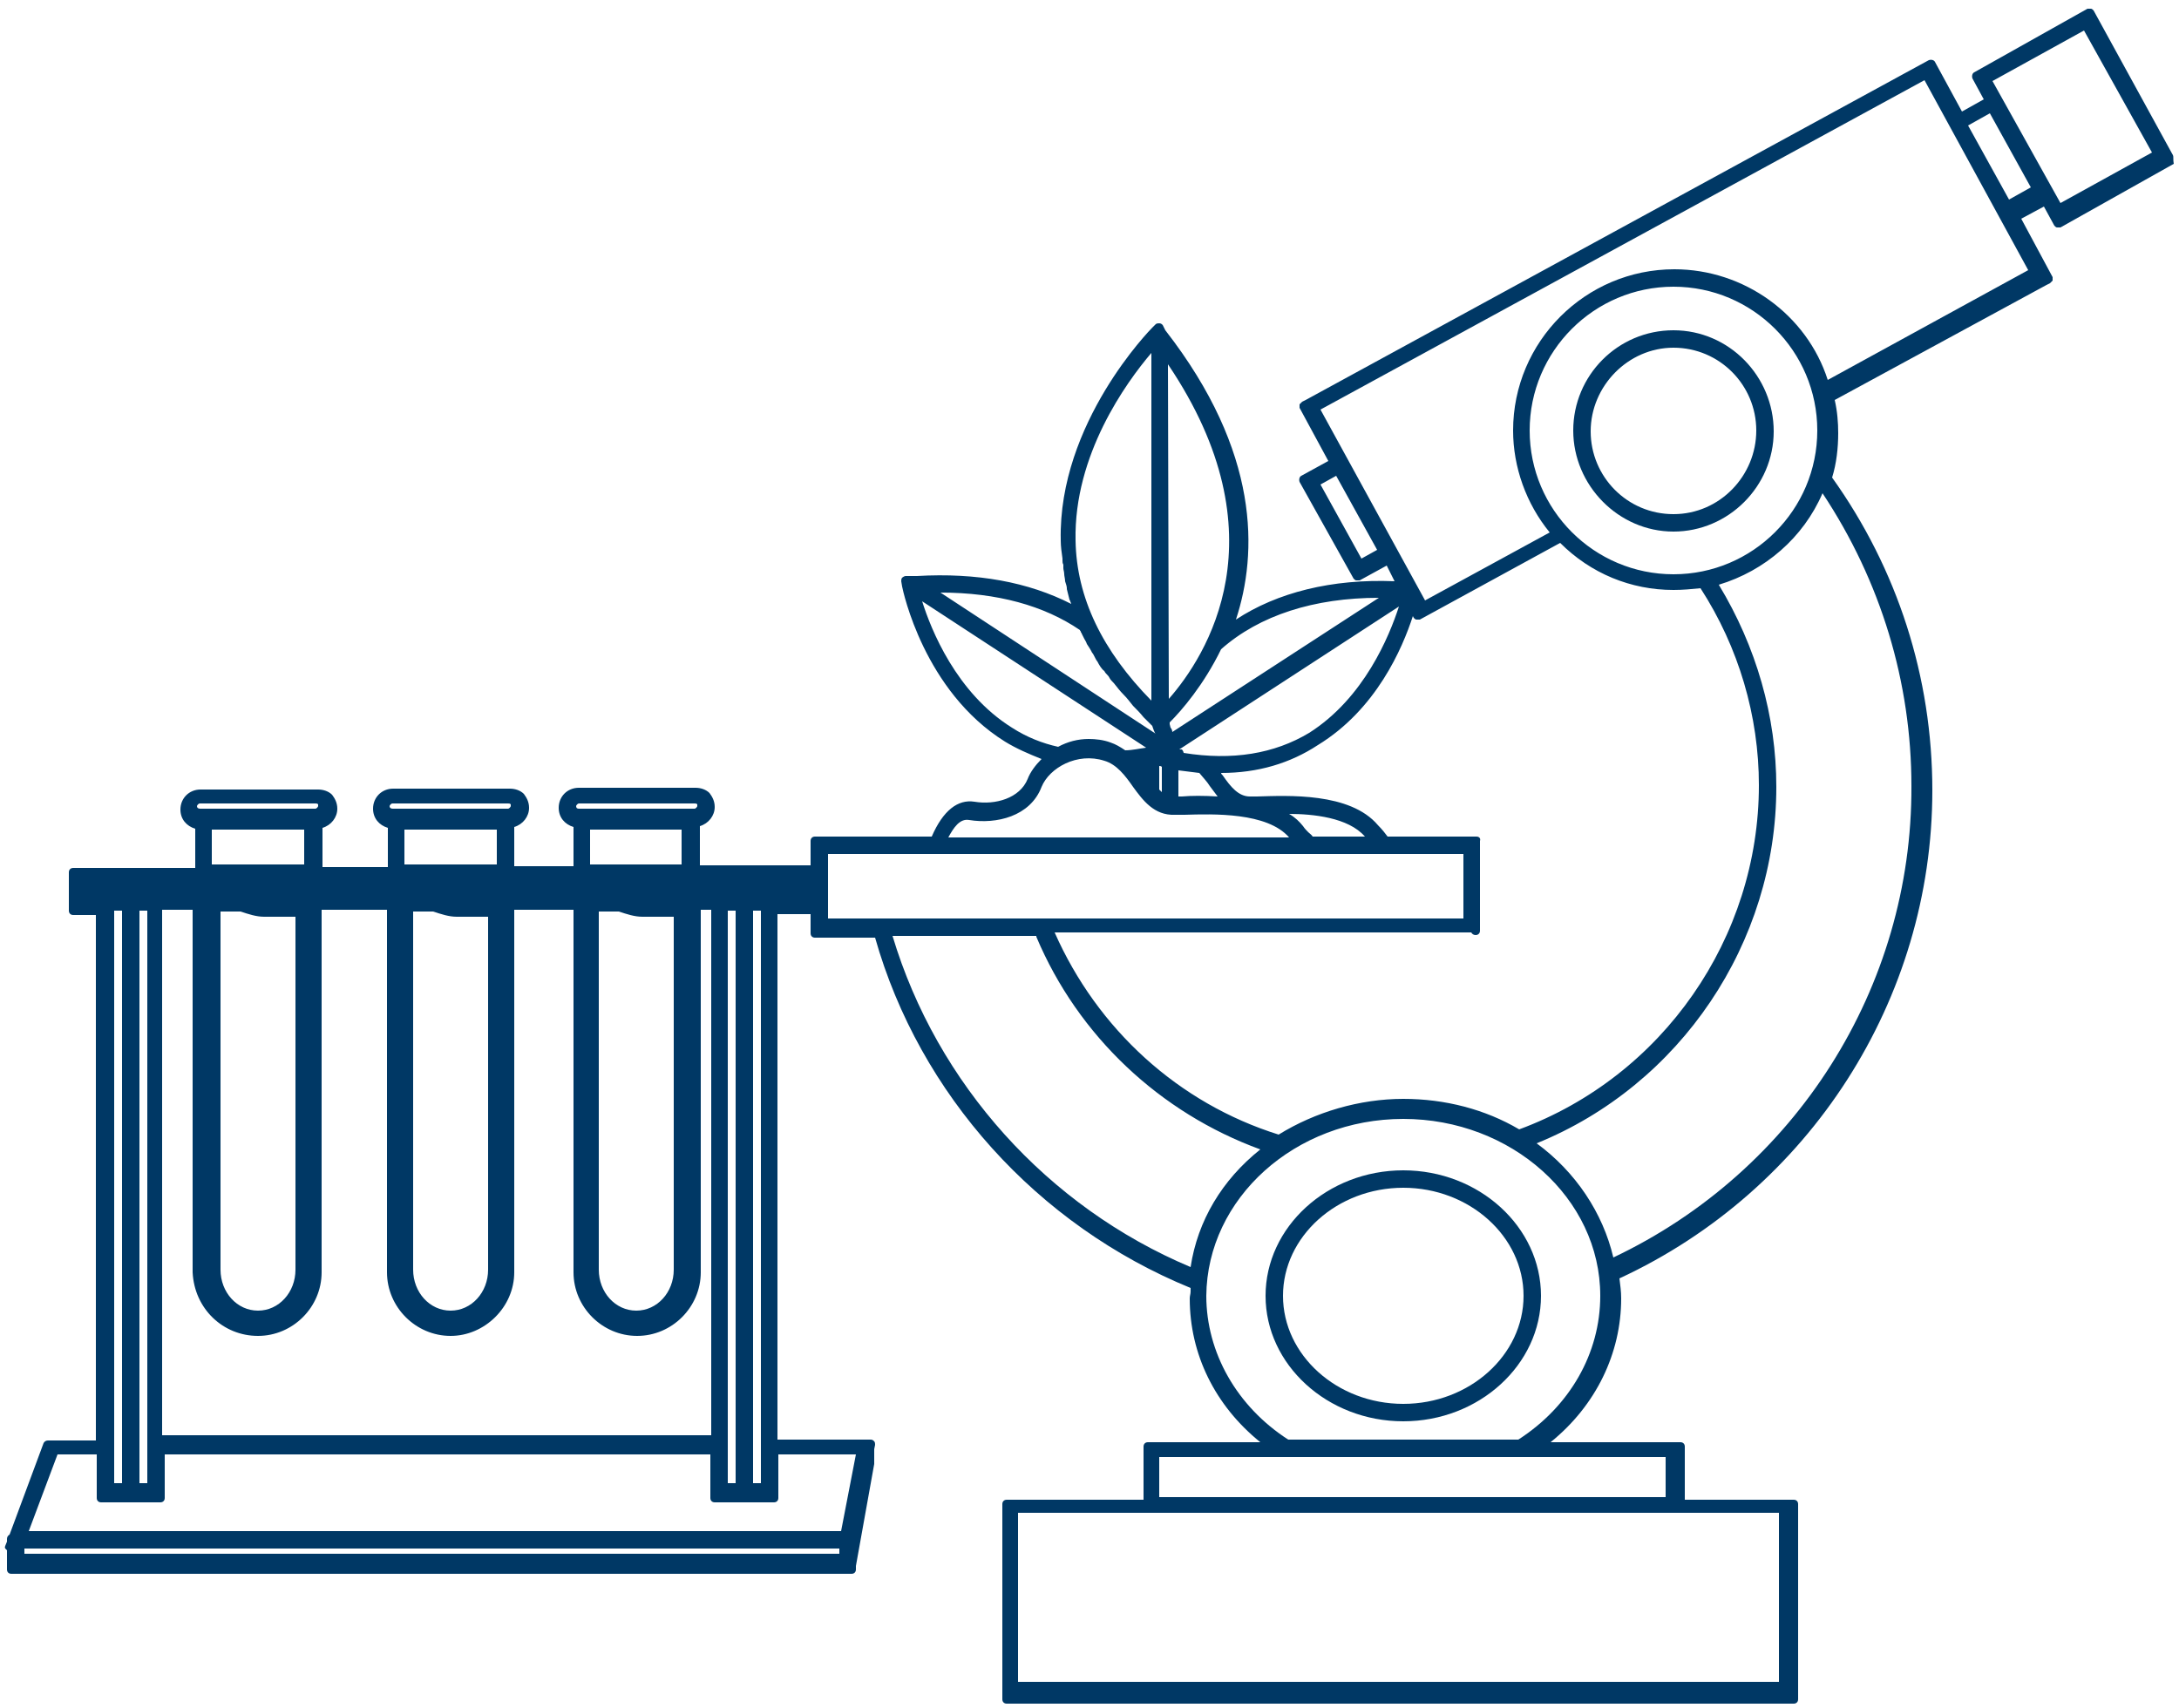 <?xml version="1.0" encoding="utf-8"?>
<!-- Generator: Adobe Illustrator 25.4.1, SVG Export Plug-In . SVG Version: 6.00 Build 0)  -->
<svg version="1.1" id="Layer_1" xmlns="http://www.w3.org/2000/svg" xmlns:xlink="http://www.w3.org/1999/xlink" x="0px" y="0px"
	 viewBox="0 0 250 196" style="enable-background:new 0 0 250 196;" xml:space="preserve">
<style type="text/css">
	.st0{fill:#003865;}
</style>
<g>
	<path class="st0" d="M249.3,17.8l-9.1-16.6c-0.1-0.1-0.2-0.2-0.3-0.2c-0.1,0-0.3,0-0.4,0l-13,7.3c-0.2,0.1-0.3,0.4-0.2,0.7l1.3,2.4
		l-2.5,1.4l-3.1-5.7c-0.1-0.2-0.4-0.3-0.7-0.2l-71.5,39l-0.4,0.2c-0.1,0.1-0.2,0.2-0.3,0.3c0,0.1,0,0.3,0,0.4l3.3,6.1l-3.1,1.7
		c-0.2,0.1-0.3,0.4-0.2,0.7l6.2,11.1c0.1,0.1,0.2,0.2,0.3,0.2c0.1,0,0.3,0,0.4,0l3.1-1.7l0.9,1.8c-7.2-0.3-13.5,1.3-18.2,4.4
		c2.5-7.6,2.8-19.2-8.1-33.2l-0.3-0.6c-0.1-0.1-0.2-0.2-0.4-0.2c-0.1,0-0.3,0-0.4,0.1l-0.4,0.4c-0.1,0.1-10.8,10.9-10.5,24.4
		c0,0.7,0.1,1.4,0.2,2.1l0,0.2c0,0.2,0,0.3,0.1,0.5c0,0.1,0,0.2,0,0.4c0,0.2,0.1,0.4,0.1,0.7c0,0.2,0.1,0.5,0.1,0.8
		c0.1,0.3,0.2,0.6,0.2,0.8c0,0,0,0.1,0,0.1l0.3,1.2l0.1,0.2c0,0.1,0.1,0.2,0.1,0.3c-4.9-2.5-10.8-3.6-17.7-3.2h-1.3
		c-0.1,0-0.3,0.1-0.4,0.2c-0.1,0.1-0.1,0.3-0.1,0.4l0.1,0.6c0.1,0.5,2.5,12,11.8,17.8c1.3,0.8,2.7,1.4,4.2,2
		c-0.7,0.7-1.3,1.5-1.6,2.3c-0.9,2.2-3.7,3-6.1,2.6c-1.9-0.3-3.6,1-4.9,4H93.5c-0.3,0-0.5,0.2-0.5,0.5v2.8c-0.1,0-0.1,0-0.2,0H80.3
		v-4.5c1-0.3,1.7-1.2,1.7-2.2c0-0.7-0.3-1.2-0.6-1.6c-0.4-0.4-1-0.6-1.6-0.6H66.4c-1.3,0-2.3,1-2.3,2.3c0,1.1,0.7,1.9,1.7,2.2v4.5
		H59v-4.5c1-0.3,1.7-1.2,1.7-2.2c0-0.7-0.3-1.2-0.6-1.6c-0.4-0.4-1-0.6-1.6-0.6H45.1c-1.3,0-2.3,1-2.3,2.3c0,1.1,0.7,1.9,1.7,2.2
		v4.5H37v-4.5c1-0.3,1.7-1.2,1.7-2.2c0-0.7-0.3-1.2-0.6-1.6c-0.4-0.4-1-0.6-1.6-0.6H23c-1.3,0-2.3,1-2.3,2.3c0,1.1,0.7,1.9,1.7,2.2
		v4.5h-14c-0.3,0-0.5,0.2-0.5,0.5v4.4c0,0.3,0.2,0.5,0.5,0.5H11v60.3H5.5c-0.2,0-0.4,0.1-0.5,0.3l-3.9,10.5
		c-0.2,0.1-0.3,0.3-0.3,0.5v0.3l-0.2,0.5c-0.1,0.2,0,0.3,0.1,0.4c0,0,0.1,0.1,0.1,0.1v2.2c0,0.3,0.2,0.5,0.5,0.5h96.4
		c0.3,0,0.5-0.2,0.5-0.5l0-0.4l2.1-11.7l0-1.7l0.1-0.5c0-0.1,0-0.3-0.1-0.4c-0.1-0.1-0.2-0.2-0.4-0.2H89.2v-60.3h3.6
		c0.1,0,0.1,0,0.2,0v2.2c0,0.3,0.2,0.5,0.5,0.5h6.9c5.1,18,18.6,33,36.2,40.2c0,0.1,0,0.2,0,0.4c0,0.3-0.1,0.5-0.1,0.8
		c0,6.4,2.9,12.3,8.1,16.5h-12.9c-0.3,0-0.5,0.2-0.5,0.5v6.1h-15.7c-0.3,0-0.5,0.2-0.5,0.5v22.4c0,0.3,0.2,0.5,0.5,0.5h90.3
		c0.3,0,0.5-0.2,0.5-0.5v-22.4c0-0.3-0.2-0.5-0.5-0.5h-12.5v-6.1c0-0.3-0.2-0.5-0.5-0.5h-14.9c5.2-4.2,8.1-10.2,8.1-16.5
		c0-0.8-0.1-1.5-0.2-2.3c21.8-10.1,35.9-32,35.9-56c0-13-4-25.4-11.5-35.9c0.5-1.6,0.7-3.4,0.7-5.1c0-1.2-0.1-2.5-0.4-3.8l24.3-13.2
		l0.4-0.2c0.1-0.1,0.2-0.2,0.3-0.3c0-0.1,0-0.3,0-0.4l-3.6-6.7l2.6-1.4l1.2,2.2c0.1,0.1,0.2,0.2,0.3,0.2c0.1,0,0.3,0,0.4,0l13-7.3
		C249.3,18.3,249.4,18,249.3,17.8z M86.4,170.2v-65.7h0.9v65.7H86.4z M16,170.2v-65.7h0.9v65.7H16z M33.9,145.7
		c0,2.6-1.9,4.7-4.3,4.7c-2.4,0-4.3-2.1-4.3-4.7v-41.1h2.3c0.9,0.3,1.8,0.6,2.7,0.6h3.6V145.7z M29.6,153.3c4,0,7.3-3.3,7.3-7.3
		v-41.6h7.5v41.6c0,4,3.3,7.3,7.3,7.3c3.9,0,7.3-3.3,7.3-7.3v-41.6h6.8v41.6c0,4,3.3,7.3,7.3,7.3c4,0,7.3-3.3,7.3-7.3v-41.6h1.2
		v60.3H18.6v-60.3h3.5l0,41.6C22.3,150.2,25.6,153.3,29.6,153.3z M47.4,104.6h2.3c0.9,0.3,1.8,0.6,2.7,0.6h3.6v40.5
		c0,2.6-1.9,4.7-4.3,4.7c-2.4,0-4.3-2.1-4.3-4.7V104.6z M68.7,104.6H71c0.9,0.3,1.8,0.6,2.7,0.6h3.6v40.5c0,2.6-1.9,4.7-4.3,4.7
		c-2.4,0-4.3-2.1-4.3-4.7V104.6z M83.5,170.2v-65.7h0.9v65.7H83.5z M14,104.5v65.7h-0.9v-65.7H14z M11.1,166.9v5
		c0,0.3,0.2,0.5,0.5,0.5h6.8c0.3,0,0.5-0.2,0.5-0.5v-5h62.6v5c0,0.3,0.2,0.5,0.5,0.5h6.8c0.3,0,0.5-0.2,0.5-0.5v-5h8.9l-1.7,8.8H3.3
		l3.3-8.8H11.1z M96.3,177.7v0.6H2.8v-0.6H96.3z M34.9,95.2v4H24.3l0-4H34.9z M36.5,92.3c0,0,0,0.1,0,0.2c0,0.1-0.2,0.3-0.3,0.3H23
		c-0.1,0-0.4,0-0.4-0.3c0-0.1,0.2-0.3,0.3-0.3h13.3C36.3,92.2,36.4,92.2,36.5,92.3z M57,95.2v4H46.4l0-4H57z M58.6,92.5
		c0,0.1-0.2,0.3-0.3,0.3H45.1c-0.1,0-0.4,0-0.4-0.3c0-0.1,0.2-0.3,0.3-0.3h13.3c0.1,0,0.2,0,0.3,0.1C58.6,92.3,58.6,92.4,58.6,92.5z
		 M78.2,95.2v4H67.7l0-4H78.2z M80,92.5c0,0.1-0.2,0.3-0.3,0.3H66.4c-0.2,0-0.3-0.1-0.3-0.3c0-0.1,0.2-0.3,0.3-0.3h13.3
		c0.1,0,0.2,0,0.3,0.1C80,92.3,80,92.4,80,92.5z M239.1,3.5l7.8,14l-10.5,5.8l-7.8-14L239.1,3.5z M167.9,98v7.4H95V98H167.9z
		 M153.3,54.6l4.7,8.5l-1.8,1l-4.7-8.5L153.3,54.6z M192,65.9c-9.1,0-16.5-7.4-16.5-16.5s7.4-16.5,16.5-16.5s16.5,7.4,16.5,16.5
		S201.1,65.9,192,65.9z M132.6,84.2L107.9,68c6.5,0,11.9,1.5,16,4.3c0,0.1,0.1,0.1,0.1,0.2c0,0.1,0.1,0.1,0.1,0.2
		c0.1,0.2,0.2,0.4,0.3,0.6c0.1,0.2,0.2,0.3,0.3,0.6c0.2,0.3,0.4,0.6,0.6,1c0.1,0.1,0.2,0.3,0.3,0.5c0.1,0.2,0.2,0.4,0.3,0.5
		c0.2,0.4,0.5,0.9,0.8,1.1c0.1,0.2,0.2,0.3,0.3,0.4c0.1,0.1,0.2,0.2,0.3,0.4c0.1,0.2,0.3,0.4,0.5,0.6c0.4,0.5,0.7,0.9,1.1,1.3
		c0.4,0.4,0.7,0.8,1.1,1.3c0.4,0.4,0.8,0.8,1.2,1.3c0.1,0.1,0.3,0.3,0.4,0.4c0.2,0.2,0.4,0.4,0.6,0.6c0.1,0.3,0.2,0.6,0.3,0.8
		C132.5,84.1,132.5,84.1,132.6,84.2z M134,41.8c13.3,19.7,4.4,33.5,0.1,38.4L134,41.8z M130.9,88C131,88,131,88,130.9,88L130.9,88
		C131,88,131,88,130.9,88z M133,90.6v-2.7c0.1,0,0.2,0,0.3,0.1v2.9C133.2,90.8,133.1,90.7,133,90.6z M135.6,91.4h-0.4v-3
		c0.8,0.1,1.6,0.2,2.4,0.3c0.4,0.5,0.9,1,1.2,1.5c0.3,0.4,0.6,0.8,0.9,1.2C138.1,91.3,136.7,91.3,135.6,91.4z M135.3,86l25.2-16.4
		c-1.1,3.4-4,10.5-10.3,14.5c-4,2.4-8.8,3.2-14.4,2.3c0-0.1-0.1-0.3-0.2-0.4L135.3,86z M156.6,96h-6c-0.1-0.2-0.3-0.3-0.5-0.5
		c-0.2-0.2-0.4-0.4-0.6-0.7c-0.4-0.5-0.9-1-1.6-1.4C150.6,93.4,154.7,93.8,156.6,96z M134.5,84c0-0.2-0.1-0.4-0.2-0.5l-0.1-0.4
		c0,0,0-0.1,0-0.1c0,0,0-0.1,0-0.1c1.4-1.4,3.9-4.3,5.9-8.4c4.4-3.9,10.7-5.9,18.1-5.9L134.5,84z M169.4,96h-10.2
		c-0.3-0.4-0.6-0.8-1.1-1.3c-3.2-3.8-10.4-3.4-13.9-3.3h-0.8c-1.3,0-2.2-1.1-3.1-2.4c-0.1-0.1-0.2-0.2-0.2-0.3
		c4.2,0,7.9-1.1,11.1-3.2c6.7-4.1,9.7-11.1,10.9-14.8l0.1,0.2c0.1,0.1,0.2,0.2,0.3,0.2c0.1,0,0.3,0,0.4,0l16.1-8.8
		c3.5,3.5,8.1,5.4,13,5.4c1.1,0,2.1-0.1,3.1-0.2c4.4,6.8,6.7,14.7,6.7,22.6c0,17.5-11,33.4-27.5,39.5c-3.9-2.3-8.5-3.5-13.3-3.5
		c-5,0-10.1,1.5-14.3,4.1c-11.5-3.6-20.8-12.1-25.7-23.2h47.8c0.1,0.2,0.3,0.3,0.5,0.3c0.3,0,0.5-0.2,0.5-0.5V96.5
		C169.9,96.2,169.7,96,169.4,96z M185.1,144.3c-1.2-5.1-4.3-9.8-8.8-13.1c16.5-6.7,27.5-23,27.5-40.9c0-8.1-2.3-16.1-6.6-23.2
		c5.3-1.6,9.7-5.4,11.9-10.5c6.7,10.1,10.2,21.7,10.2,33.6C219.4,113.3,206,134.4,185.1,144.3z M192.1,30.9
		c-10.2,0-18.5,8.3-18.5,18.5c0,4.2,1.5,8.4,4.2,11.7l-14.3,7.8l-12-21.9l69.3-37.8L232.7,31l-23,12.6
		C207.3,36.1,200.1,30.9,192.1,30.9z M132.1,80.4c-5.6-5.7-8.6-11.8-8.7-18.4c-0.2-9.8,5.8-18.1,8.7-21.5L132.1,80.4z M131.5,85.8
		c-0.8,0.1-1.6,0.3-2.4,0.3c-0.6-0.4-1.1-0.7-1.7-0.9c-0.8-0.3-1.7-0.4-2.5-0.4c-1.2,0-2.4,0.3-3.5,0.9c-1.8-0.4-3.6-1.1-5.3-2.2
		c-6.4-4-9.3-11.3-10.3-14.5L131.5,85.8z M111.2,94.1c3.1,0.5,7-0.4,8.3-3.8c0.9-2.2,4.1-4,7.2-3c1.4,0.4,2.4,1.7,3.3,3
		c1.1,1.5,2.4,3.3,4.8,3.2l1.1,0c3.3-0.1,9.5-0.3,12,2.6h-39.1C109.4,95,110.1,93.9,111.2,94.1z M118.9,107.5
		c4.8,11.4,14.2,20.2,25.7,24.4c-4.4,3.5-7.2,8.2-8,13.5c-16.4-6.9-29.1-21-34.2-38H118.9z M161,128.4c12.4,0,22.6,9.1,22.6,20.3
		c0,6.6-3.5,12.7-9.4,16.5h-26.4c-5.9-3.8-9.4-10-9.4-16.5C138.5,137.5,148.6,128.4,161,128.4z M191.1,167.2v4.6H133v-4.6H191.1z
		 M204.1,193h-87.3v-19.4h87.3V193z M230.5,22.9l-4.7-8.5l2.5-1.4l4.7,8.5L230.5,22.9z"/>
	<path class="st0" d="M192,37.9c-6.4,0-11.5,5.2-11.5,11.5S185.7,61,192,61s11.5-5.2,11.5-11.5S198.4,37.9,192,37.9z M192,39.9
		c5.3,0,9.5,4.3,9.5,9.5S197.3,59,192,59c-5.3,0-9.5-4.3-9.5-9.5S186.8,39.9,192,39.9z"/>
	<path class="st0" d="M161,163.1c8.7,0,15.8-6.5,15.8-14.4s-7.1-14.4-15.8-14.4c-8.7,0-15.8,6.5-15.8,14.4S152.3,163.1,161,163.1z
		 M161,161.1c-7.6,0-13.8-5.6-13.8-12.4s6.2-12.4,13.8-12.4c7.6,0,13.8,5.6,13.8,12.4S168.6,161.1,161,161.1z"/>
</g>
</svg>
